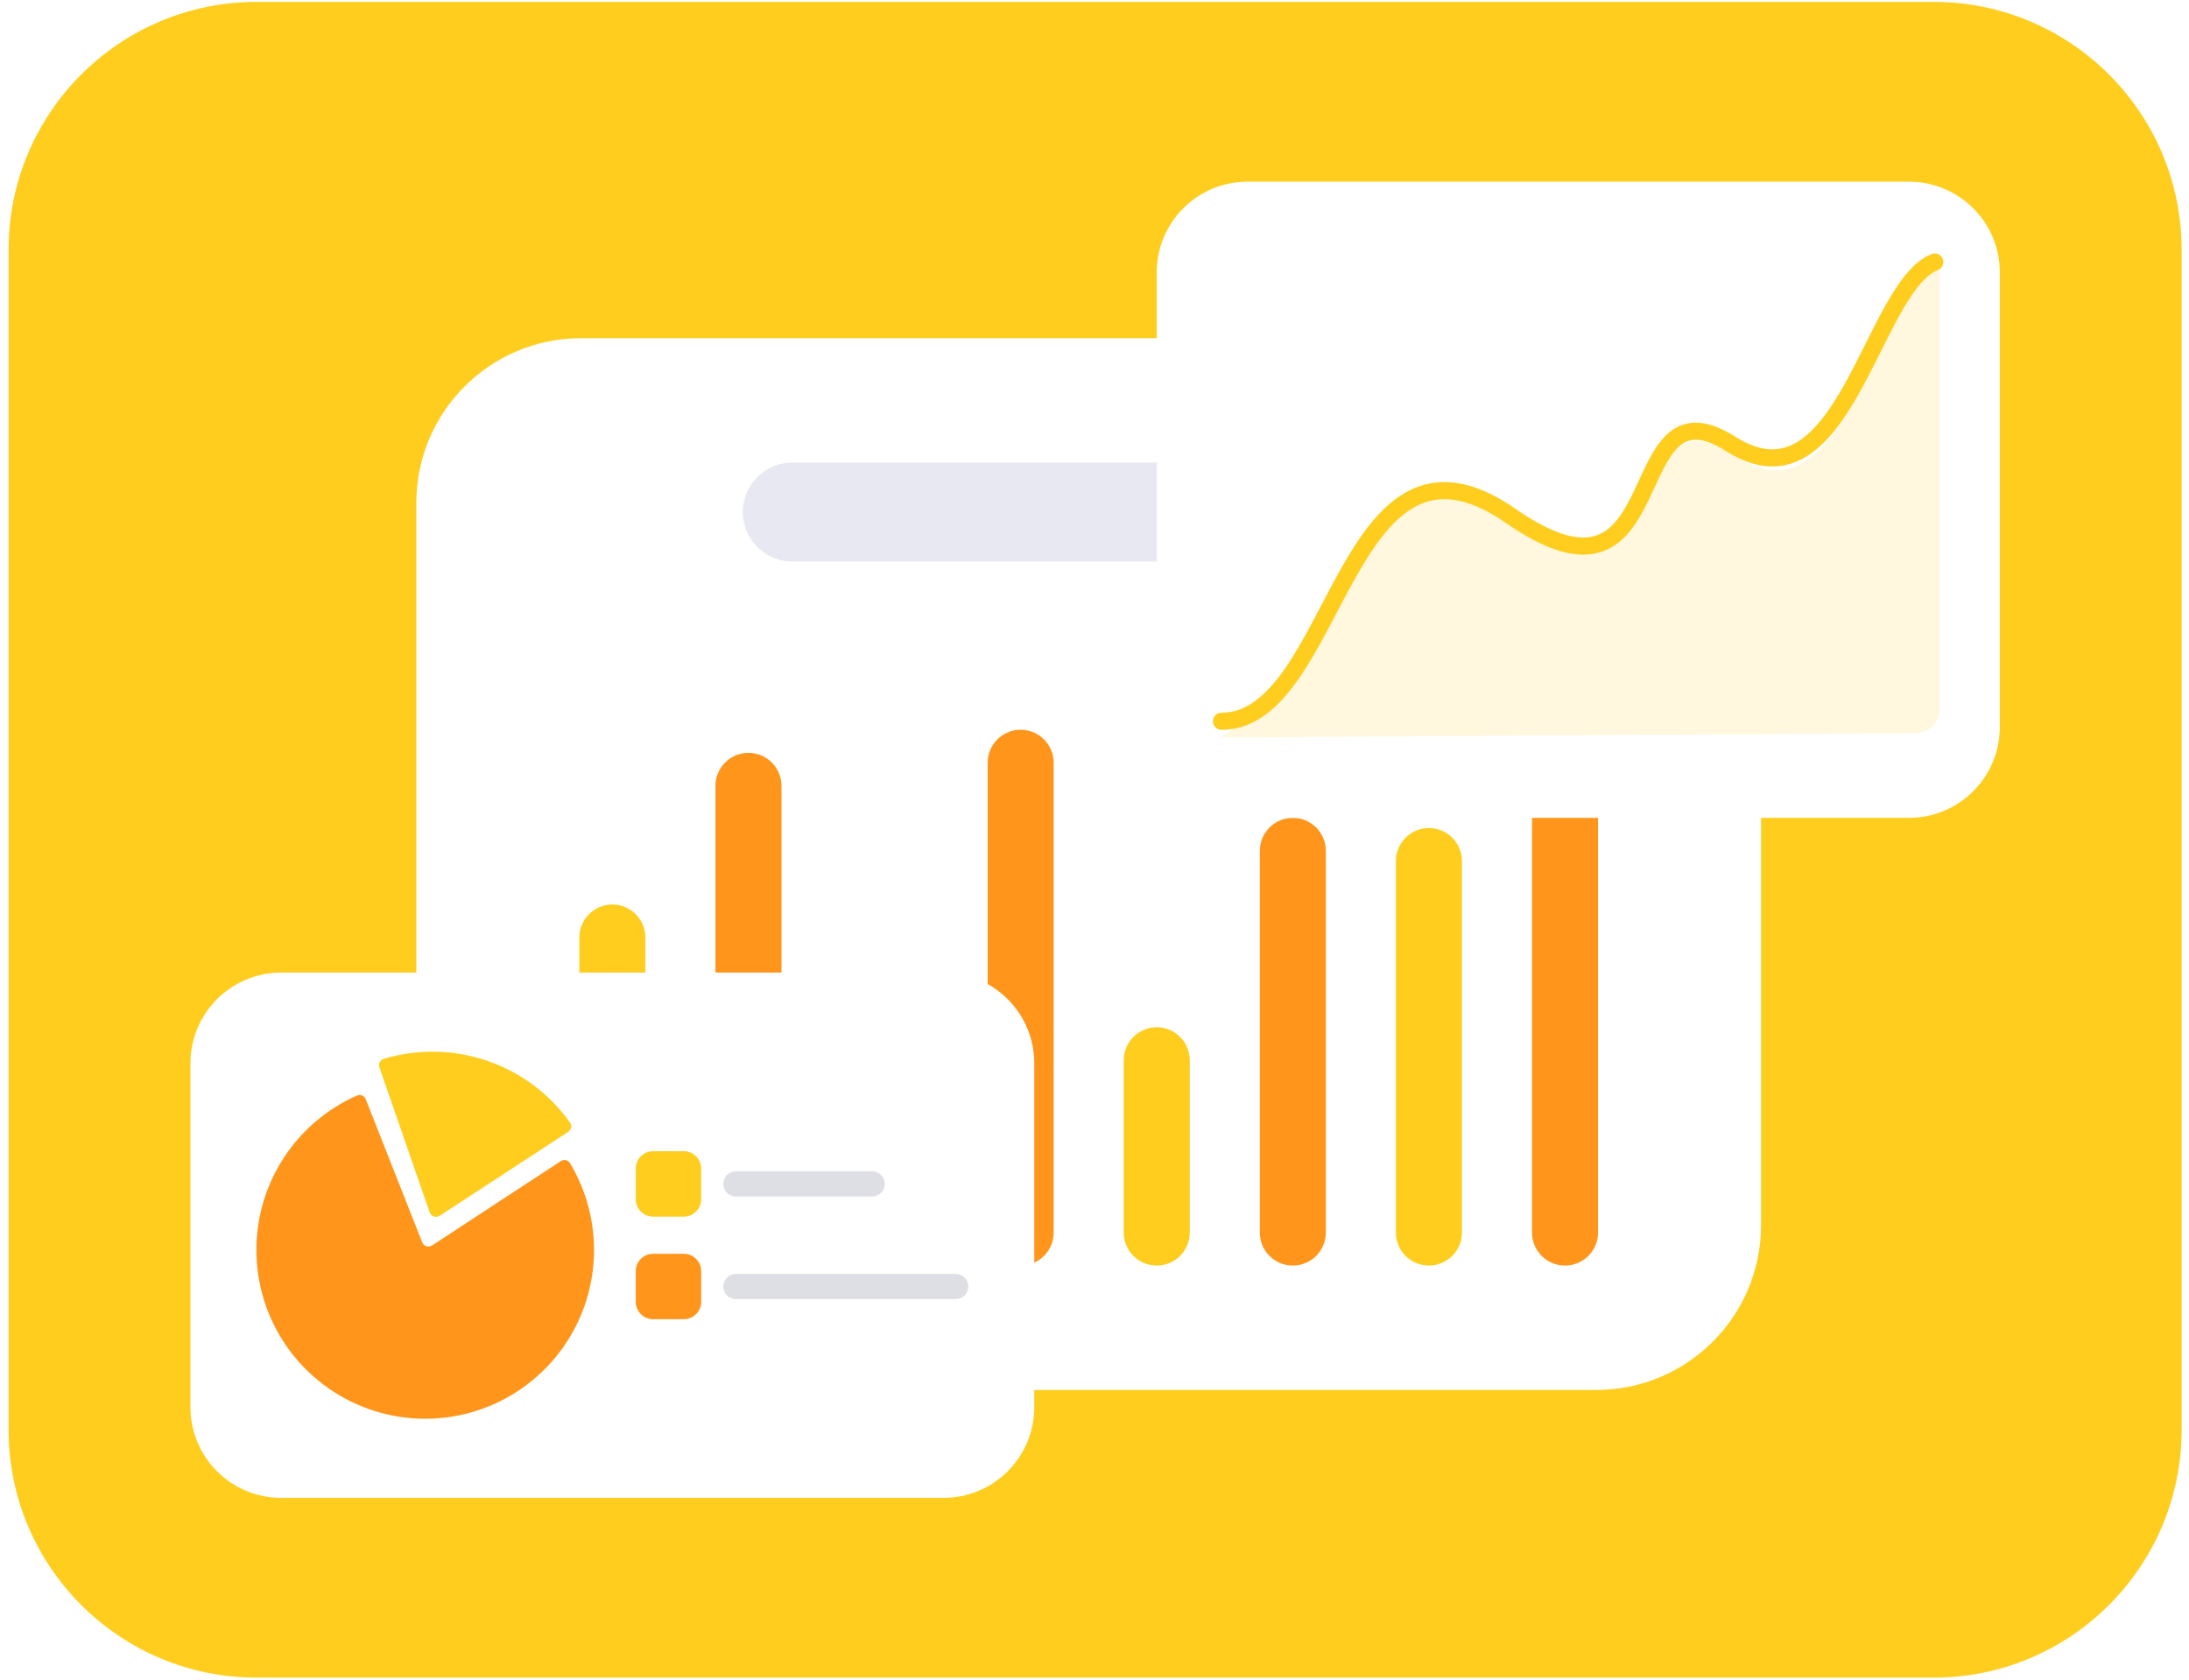 <svg xmlns="http://www.w3.org/2000/svg" width="353" height="271" viewBox="0 0 353 271" fill="none"><path d="M311.816 0.307H41.383C19.291 0.307 1.383 18.215 1.383 40.307V230.581C1.383 252.672 19.291 270.581 41.383 270.581H311.816C333.907 270.581 351.816 252.672 351.816 230.581V40.307C351.816 18.215 333.907 0.307 311.816 0.307Z" fill="#FFCD1D"></path><g filter="url(#filter0_d)"><path d="M257.41 54.543H93.714C79.036 54.543 67.137 66.442 67.137 81.12V197.608C67.137 212.286 79.036 224.185 93.714 224.185H257.41C272.088 224.185 283.987 212.286 283.987 197.608V81.12C283.987 66.442 272.088 54.543 257.41 54.543Z" fill="white" fill-opacity="0.01"></path></g><path d="M257.41 54.543H93.714C79.036 54.543 67.137 66.442 67.137 81.12V197.608C67.137 212.286 79.036 224.185 93.714 224.185H257.41C272.088 224.185 283.987 212.286 283.987 197.608V81.12C283.987 66.442 272.088 54.543 257.41 54.543Z" fill="white"></path><g filter="url(#filter1_d)"><path d="M98.752 145.885H98.752C95.812 145.885 93.43 148.268 93.43 151.207V198.799C93.43 201.738 95.812 204.121 98.752 204.121C101.691 204.121 104.074 201.738 104.074 198.799V151.207C104.074 148.268 101.691 145.885 98.752 145.885Z" fill="#FFCD1D" fill-opacity="0.01"></path><path d="M230.428 133.553H230.428C227.488 133.553 225.105 135.936 225.105 138.875V198.799C225.105 201.738 227.488 204.121 230.428 204.121C233.367 204.121 235.75 201.738 235.75 198.799V138.875C235.75 135.936 233.367 133.553 230.428 133.553Z" fill="#FFCD1D" fill-opacity="0.01"></path><path d="M142.642 159.861H142.642C139.703 159.861 137.32 162.244 137.32 165.183V198.799C137.32 201.738 139.703 204.121 142.642 204.121C145.582 204.121 147.965 201.738 147.965 198.799V165.183C147.965 162.244 145.582 159.861 142.642 159.861Z" fill="#FFCD1D" fill-opacity="0.01"></path><path d="M186.537 165.685H186.537C183.598 165.685 181.215 168.067 181.215 171.007V198.798C181.215 201.738 183.598 204.12 186.537 204.12C189.476 204.12 191.859 201.738 191.859 198.798V171.007C191.859 168.067 189.476 165.685 186.537 165.685Z" fill="#FFCD1D" fill-opacity="0.01"></path></g><path d="M98.752 145.885H98.752C95.812 145.885 93.43 148.268 93.43 151.207V198.799C93.43 201.738 95.812 204.121 98.752 204.121C101.691 204.121 104.074 201.738 104.074 198.799V151.207C104.074 148.268 101.691 145.885 98.752 145.885Z" fill="#FFCD1D"></path><path d="M230.428 133.553H230.428C227.488 133.553 225.105 135.936 225.105 138.875V198.799C225.105 201.738 227.488 204.121 230.428 204.121C233.367 204.121 235.75 201.738 235.75 198.799V138.875C235.75 135.936 233.367 133.553 230.428 133.553Z" fill="#FFCD1D"></path><path d="M142.642 159.861H142.642C139.703 159.861 137.32 162.244 137.32 165.183V198.799C137.32 201.738 139.703 204.121 142.642 204.121C145.582 204.121 147.965 201.738 147.965 198.799V165.183C147.965 162.244 145.582 159.861 142.642 159.861Z" fill="#FFCD1D"></path><path d="M186.537 165.685H186.537C183.598 165.685 181.215 168.067 181.215 171.007V198.798C181.215 201.738 183.598 204.12 186.537 204.12C189.476 204.12 191.859 201.738 191.859 198.798V171.007C191.859 168.067 189.476 165.685 186.537 165.685Z" fill="#FFCD1D"></path><g filter="url(#filter2_d)"><path d="M120.697 121.426H120.697C117.758 121.426 115.375 123.809 115.375 126.748V198.799C115.375 201.738 117.758 204.121 120.697 204.121C123.636 204.121 126.019 201.738 126.019 198.799V126.748C126.019 123.809 123.636 121.426 120.697 121.426Z" fill="#FF961B" fill-opacity="0.01"></path><path d="M252.377 106.814H252.377C249.437 106.814 247.055 109.197 247.055 112.137V198.799C247.055 201.738 249.437 204.121 252.377 204.121C255.316 204.121 257.699 201.738 257.699 198.799V112.137C257.699 109.197 255.316 106.814 252.377 106.814Z" fill="#FF961B" fill-opacity="0.01"></path><path d="M164.592 117.701H164.592C161.652 117.701 159.27 120.084 159.27 123.023V198.799C159.27 201.738 161.652 204.121 164.592 204.121C167.531 204.121 169.914 201.738 169.914 198.799V123.023C169.914 120.084 167.531 117.701 164.592 117.701Z" fill="#FF961B" fill-opacity="0.01"></path><path d="M208.482 131.908H208.482C205.543 131.908 203.16 134.291 203.16 137.23V198.799C203.16 201.738 205.543 204.121 208.482 204.121C211.422 204.121 213.804 201.738 213.804 198.799V137.23C213.804 134.291 211.422 131.908 208.482 131.908Z" fill="#FF961B" fill-opacity="0.01"></path></g><path d="M120.697 121.426H120.697C117.758 121.426 115.375 123.809 115.375 126.748V198.799C115.375 201.738 117.758 204.121 120.697 204.121C123.636 204.121 126.019 201.738 126.019 198.799V126.748C126.019 123.809 123.636 121.426 120.697 121.426Z" fill="#FF961B"></path><path d="M252.377 106.814H252.377C249.437 106.814 247.055 109.197 247.055 112.137V198.799C247.055 201.738 249.437 204.121 252.377 204.121C255.316 204.121 257.699 201.738 257.699 198.799V112.137C257.699 109.197 255.316 106.814 252.377 106.814Z" fill="#FF961B"></path><path d="M164.592 117.701H164.592C161.652 117.701 159.27 120.084 159.27 123.023V198.799C159.27 201.738 161.652 204.121 164.592 204.121C167.531 204.121 169.914 201.738 169.914 198.799V123.023C169.914 120.084 167.531 117.701 164.592 117.701Z" fill="#FF961B"></path><path d="M208.482 131.908H208.482C205.543 131.908 203.16 134.291 203.16 137.23V198.799C203.16 201.738 205.543 204.121 208.482 204.121C211.422 204.121 213.804 201.738 213.804 198.799V137.23C213.804 134.291 211.422 131.908 208.482 131.908Z" fill="#FF961B"></path><path d="M223.353 74.605H127.772C123.363 74.605 119.789 78.178 119.789 82.587C119.789 86.996 123.363 90.57 127.772 90.57H223.353C227.762 90.57 231.336 86.996 231.336 82.587C231.336 78.178 227.762 74.605 223.353 74.605Z" fill="#E7E8F1"></path><g filter="url(#filter3_d)"><path d="M152.152 156.863H45.347C37.264 156.863 30.711 163.416 30.711 171.499V226.952C30.711 235.035 37.264 241.588 45.347 241.588H152.152C160.235 241.588 166.788 235.035 166.788 226.952V171.499C166.788 163.416 160.235 156.863 152.152 156.863Z" fill="white" fill-opacity="0.01"></path></g><path d="M152.152 156.863H45.347C37.264 156.863 30.711 163.416 30.711 171.499V226.952C30.711 235.035 37.264 241.588 45.347 241.588H152.152C160.235 241.588 166.788 235.035 166.788 226.952V171.499C166.788 163.416 160.235 156.863 152.152 156.863Z" fill="white"></path><g filter="url(#filter4_d)"><path d="M110.267 185.679H105.323C103.775 185.679 102.52 186.934 102.52 188.482V193.426C102.52 194.974 103.775 196.229 105.323 196.229H110.267C111.815 196.229 113.07 194.974 113.07 193.426V188.482C113.07 186.934 111.815 185.679 110.267 185.679Z" fill="#FFCD1D" fill-opacity="0.01"></path></g><path d="M110.267 185.679H105.323C103.775 185.679 102.52 186.934 102.52 188.482V193.426C102.52 194.974 103.775 196.229 105.323 196.229H110.267C111.815 196.229 113.07 194.974 113.07 193.426V188.482C113.07 186.934 111.815 185.679 110.267 185.679Z" fill="#FFCD1D"></path><g filter="url(#filter5_d)"><path d="M110.267 202.219H105.323C103.775 202.219 102.52 203.474 102.52 205.022V209.966C102.52 211.514 103.775 212.769 105.323 212.769H110.267C111.815 212.769 113.07 211.514 113.07 209.966V205.022C113.07 203.474 111.815 202.219 110.267 202.219Z" fill="#FF961B" fill-opacity="0.01"></path></g><path d="M110.267 202.219H105.323C103.775 202.219 102.52 203.474 102.52 205.022V209.966C102.52 211.514 103.775 212.769 105.323 212.769H110.267C111.815 212.769 113.07 211.514 113.07 209.966V205.022C113.07 203.474 111.815 202.219 110.267 202.219Z" fill="#FF961B"></path><path opacity="0.5" d="M140.643 188.93H118.658C117.539 188.93 116.633 189.836 116.633 190.955C116.633 192.073 117.539 192.98 118.658 192.98H140.643C141.761 192.98 142.668 192.073 142.668 190.955C142.668 189.836 141.761 188.93 140.643 188.93Z" fill="#BEBFCC"></path><path opacity="0.5" d="M154.134 205.469H118.658C117.539 205.469 116.633 206.375 116.633 207.494C116.633 208.612 117.539 209.519 118.658 209.519H154.134C155.253 209.519 156.159 208.612 156.159 207.494C156.159 206.375 155.253 205.469 154.134 205.469Z" fill="#BEBFCC"></path><g filter="url(#filter6_d)"><path d="M90.422 187.28C90.929 186.948 91.611 187.088 91.923 187.608C94.616 192.103 95.959 197.287 95.778 202.54C95.585 208.158 93.656 213.579 90.258 218.058C86.86 222.537 82.159 225.853 76.8 227.553C71.441 229.253 65.688 229.252 60.329 227.55C54.971 225.849 50.271 222.53 46.874 218.05C43.478 213.571 41.551 208.149 41.36 202.53C41.168 196.912 42.72 191.372 45.803 186.671C48.686 182.276 52.774 178.816 57.567 176.699C58.121 176.454 58.759 176.732 58.982 177.296L68.075 200.348C68.33 200.995 69.115 201.244 69.696 200.863L90.422 187.28Z" fill="#FF961B" fill-opacity="0.01"></path></g><path d="M90.422 187.28C90.929 186.948 91.611 187.088 91.923 187.608C94.616 192.103 95.959 197.287 95.778 202.54C95.585 208.158 93.656 213.579 90.258 218.058C86.86 222.537 82.159 225.853 76.8 227.553C71.441 229.253 65.688 229.252 60.329 227.55C54.971 225.849 50.271 222.53 46.874 218.05C43.478 213.571 41.551 208.149 41.36 202.53C41.168 196.912 42.72 191.372 45.803 186.671C48.686 182.276 52.774 178.816 57.567 176.699C58.121 176.454 58.759 176.732 58.982 177.296L68.075 200.348C68.33 200.995 69.115 201.244 69.696 200.863L90.422 187.28Z" fill="#FF961B"></path><g filter="url(#filter7_d)"><path d="M61.182 172.161C60.983 171.588 61.286 170.961 61.866 170.786C67.311 169.14 73.145 169.239 78.545 171.084C83.945 172.929 88.62 176.421 91.92 181.055C92.271 181.548 92.127 182.23 91.619 182.561L70.918 196.079C70.321 196.469 69.516 196.194 69.282 195.519L61.182 172.161Z" fill="#FFCD1D" fill-opacity="0.01"></path></g><path d="M61.182 172.161C60.983 171.588 61.286 170.961 61.866 170.786C67.311 169.14 73.145 169.239 78.545 171.084C83.945 172.929 88.62 176.421 91.92 181.055C92.271 181.548 92.127 182.23 91.619 182.561L70.918 196.079C70.321 196.469 69.516 196.194 69.282 195.519L61.182 172.161Z" fill="#FFCD1D"></path><g filter="url(#filter8_d)"><path d="M307.852 29.301H201.171C193.088 29.301 186.535 35.853 186.535 43.937V117.272C186.535 125.355 193.088 131.908 201.171 131.908H307.852C315.936 131.908 322.488 125.355 322.488 117.272V43.937C322.488 35.853 315.936 29.301 307.852 29.301Z" fill="white" fill-opacity="0.01"></path></g><path d="M307.852 29.301H201.171C193.088 29.301 186.535 35.853 186.535 43.937V117.272C186.535 125.355 193.088 131.908 201.171 131.908H307.852C315.936 131.908 322.488 125.355 322.488 117.272V43.937C322.488 35.853 315.936 29.301 307.852 29.301Z" fill="white"></path><path d="M279.681 73.466C261.29 61.149 270.413 103.77 243.314 83.892C219.917 66.728 216.487 101.031 203.654 111.896C201.631 113.608 198.843 118.915 196.266 118.948L308.946 118.245C311.07 118.231 312.784 116.507 312.784 114.384V42.262C302.46 46.583 298.071 85.784 279.681 73.466Z" fill="#FFF7DE"></path><g filter="url(#filter9_d)"><path d="M196.98 116.33C215.778 116.33 216.691 64.5 243.606 83.198C270.52 101.896 260.857 60.026 279.122 71.612C297.388 83.198 301.748 46.325 312.001 42.261" stroke="#FFCD1D" stroke-opacity="0.01" stroke-width="2.758" stroke-linecap="round"></path></g><path d="M196.98 116.33C215.778 116.33 216.691 64.5 243.606 83.198C270.52 101.896 260.857 60.026 279.122 71.612C297.388 83.198 301.748 46.325 312.001 42.261" stroke="#FFCD1D" stroke-width="2.758" stroke-linecap="round"></path><defs><filter id="filter0_d" x="59.083" y="48.1" width="232.957" height="185.749" filterUnits="userSpaceOnUse" color-interpolation-filters="sRGB"></filter><filter id="filter1_d" x="89.484" y="131.974" width="150.212" height="78.46" filterUnits="userSpaceOnUse" color-interpolation-filters="sRGB"></filter><filter id="filter2_d" x="111.429" y="105.236" width="150.216" height="105.199" filterUnits="userSpaceOnUse" color-interpolation-filters="sRGB"></filter><filter id="filter3_d" x="11.572" y="138.85" width="174.355" height="123.002" filterUnits="userSpaceOnUse" color-interpolation-filters="sRGB"></filter><filter id="filter4_d" x="101.156" y="185.338" width="13.278" height="13.278" filterUnits="userSpaceOnUse" color-interpolation-filters="sRGB"></filter><filter id="filter5_d" x="101.156" y="201.878" width="13.278" height="13.278" filterUnits="userSpaceOnUse" color-interpolation-filters="sRGB"></filter><filter id="filter6_d" x="33.87" y="175.364" width="69.399" height="67.166" filterUnits="userSpaceOnUse" color-interpolation-filters="sRGB"></filter><filter id="filter7_d" x="54.893" y="167.131" width="43.449" height="39.093" filterUnits="userSpaceOnUse" color-interpolation-filters="sRGB"></filter><filter id="filter8_d" x="167.396" y="11.288" width="174.231" height="140.885" filterUnits="userSpaceOnUse" color-interpolation-filters="sRGB"></filter><filter id="filter9_d" x="192.844" y="39.227" width="123.295" height="82.343" filterUnits="userSpaceOnUse" color-interpolation-filters="sRGB"></filter></defs></svg>